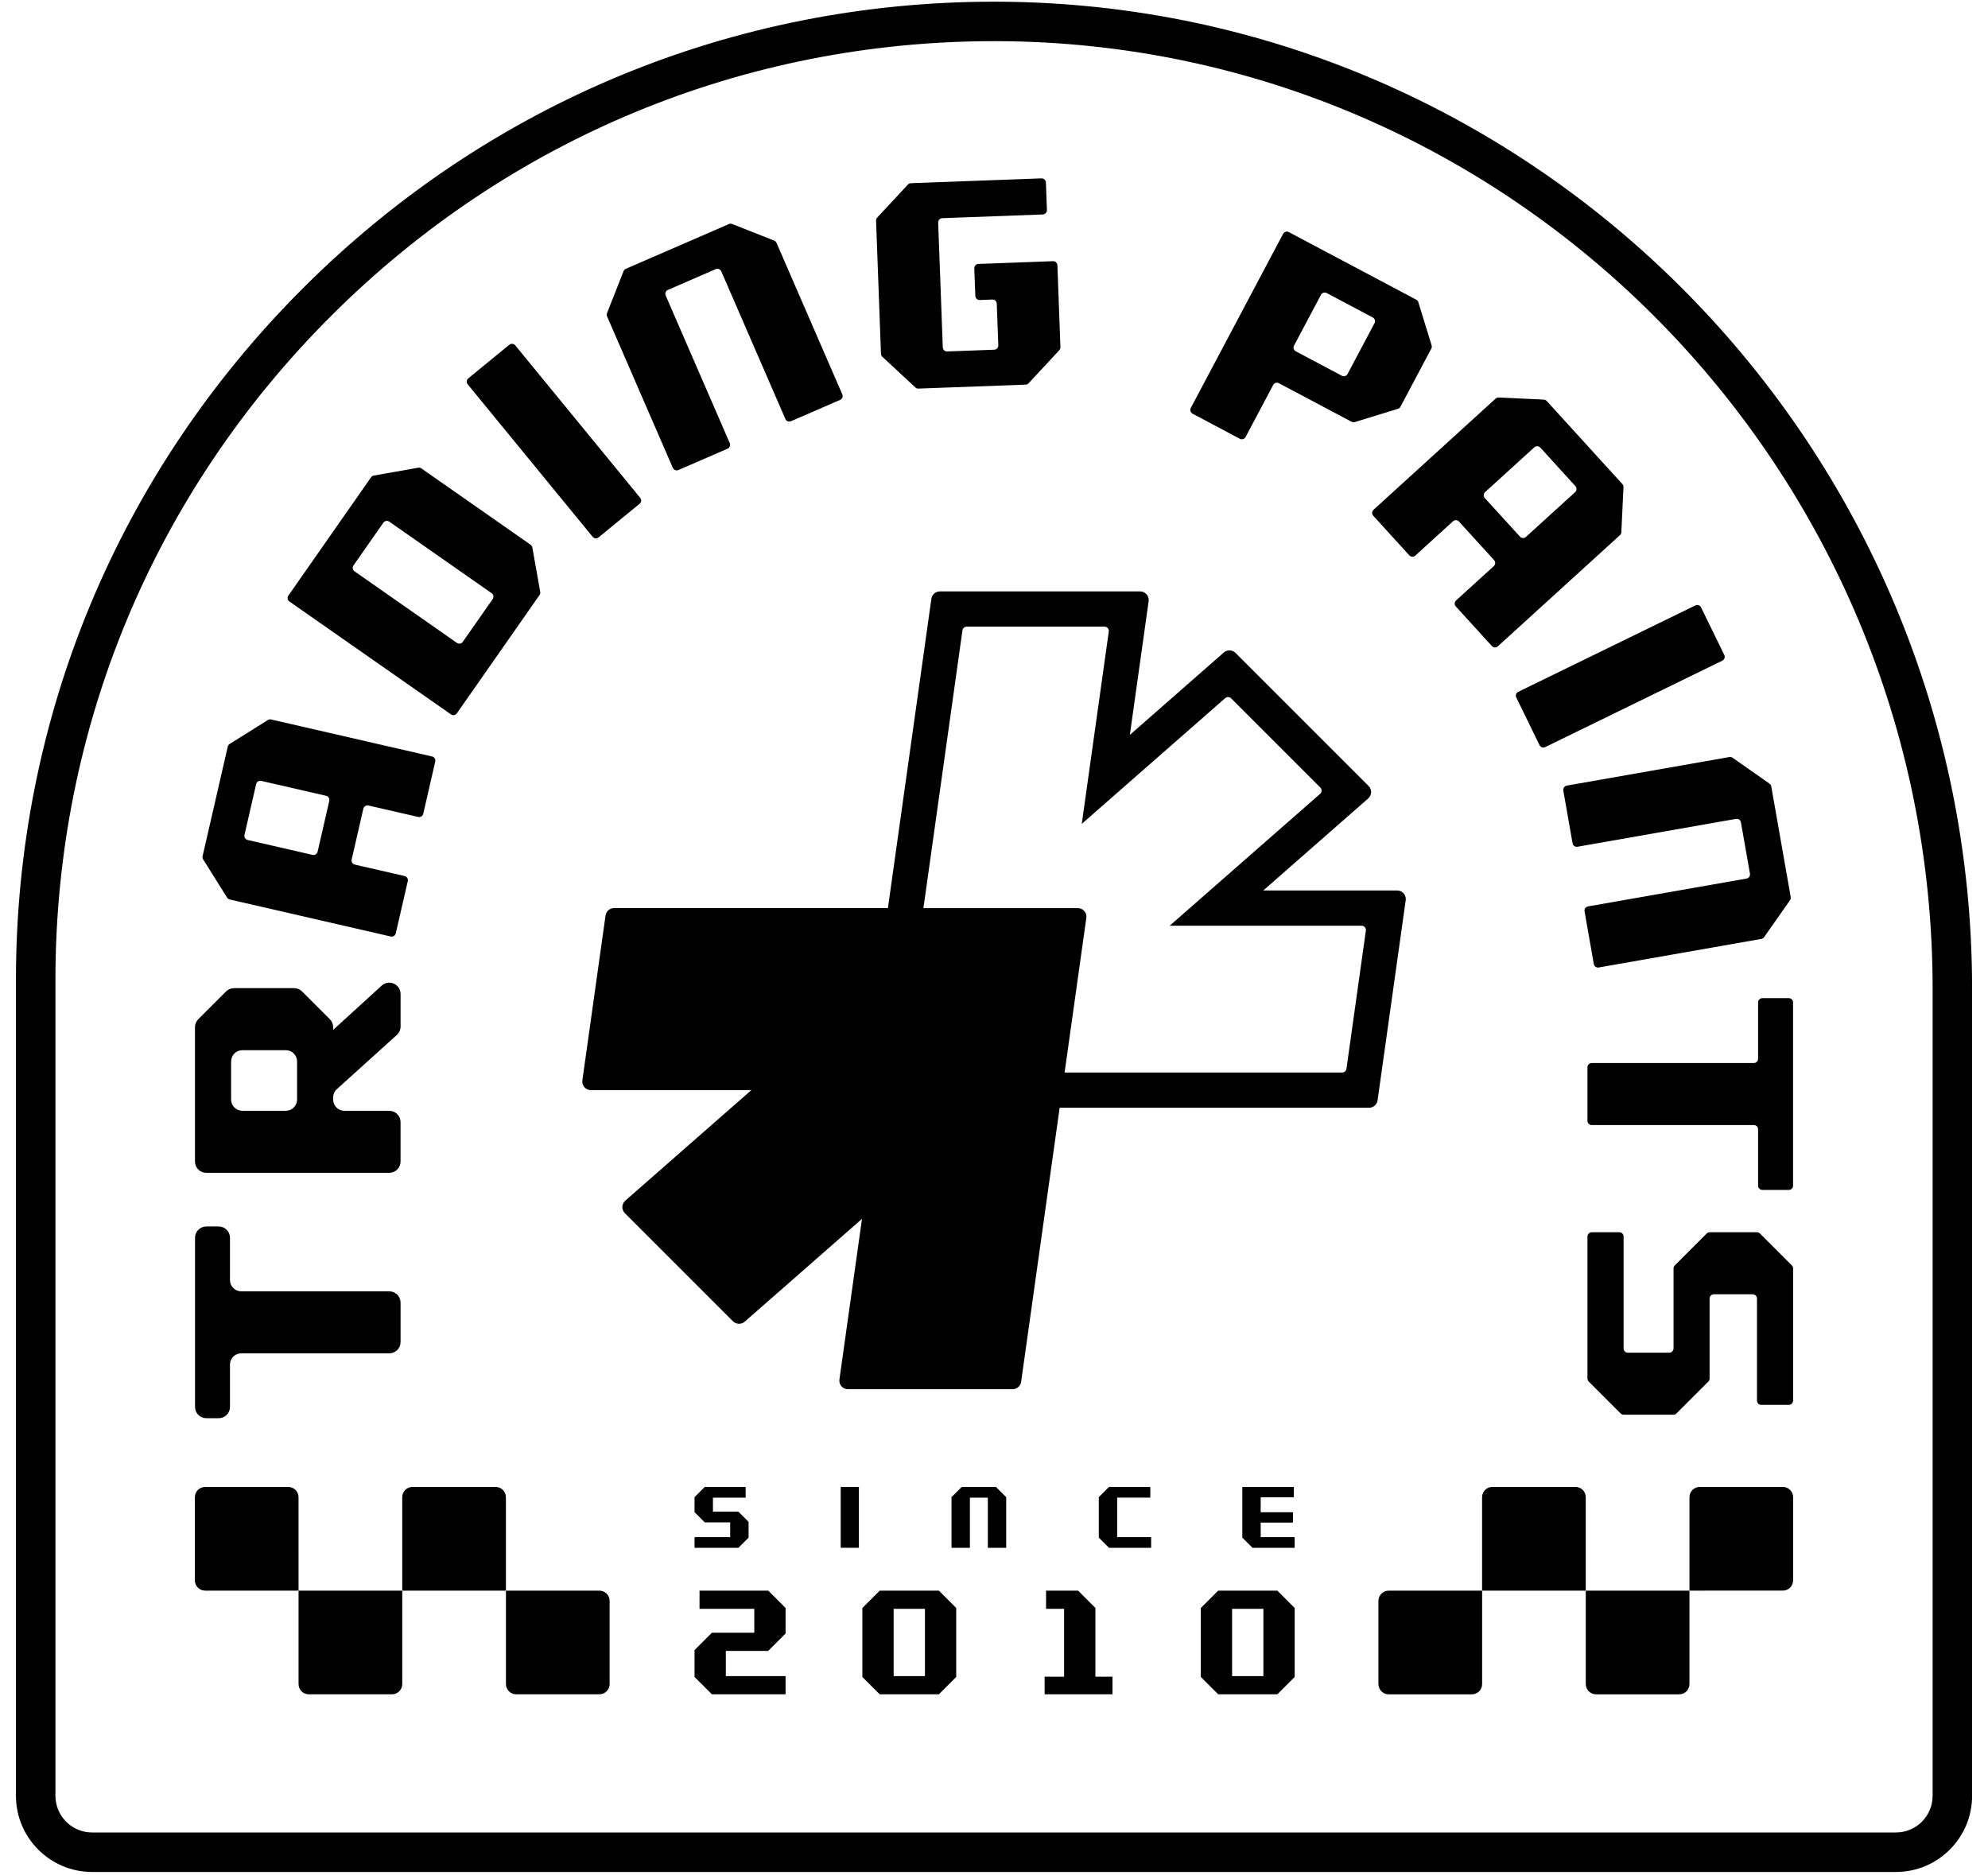 <svg fill="none" height="83" viewBox="0 0 88 83" width="88" xmlns="http://www.w3.org/2000/svg" xmlns:xlink="http://www.w3.org/1999/xlink"><clipPath id="a"><path d="m.706.075h86.59v82.792h-86.59z"/></clipPath><g clip-path="url(#a)" fill="#000"><path d="m17.233 59.909h-6.554c-.276 0-.499.223-.499.499v1.873c0 .276-.223.499-.499.499h-.549c-.276 0-.499-.223-.499-.499v-7.489c0-.276.223-.499.499-.499h.549c.276 0 .499.223.499.499v1.873c0 .276.223.499.499.499h6.553c.276 0 .499.223.499.499v1.747c0 .275-.223.499-.499.499z"/><path d="m10.361 43.742h2.657c.132 0 .259.052.353.146l1.231 1.231c.093.093.146.221.146.353v.118l2.147-1.959c.32-.292.836-.065.836.369v1.443c0 .141-.06.276-.165.371l-2.654 2.399c-.104.095-.165.229-.165.371v.09c0 .276.223.499.499.499h1.985c.276 0 .499.223.499.499v1.747c0 .276-.223.499-.499.499h-8.101c-.276 0-.499-.223-.499-.499v-5.948c0-.132.053-.259.146-.353l1.23-1.23c.094-.093.221-.146.353-.146zm.368 5.43h1.922c.276 0 .499-.223.499-.499v-1.685c0-.276-.223-.499-.499-.499h-1.922c-.276 0-.499.223-.499.499v1.685c0 .276.223.499.499.499z"/><path d="m17.295 41.456-7.126-1.638c-.049-.011-.091-.041-.117-.083l-1.06-1.694c-.027-.042-.035-.093-.024-.141l1.114-4.849c.011-.049.041-.091.083-.117l1.694-1.061c.042-.027.093-.035.141-.024l7.126 1.638c.101.023.164.124.141.225l-.531 2.311c-.023.101-.124.164-.225.141l-2.202-.506c-.101-.023-.201.04-.225.141l-.517 2.25c-.023.101.04.201.141.225l2.202.506c.101.023.164.124.141.225l-.531 2.311c-.024.102-.124.166-.225.142zm-3.236-3.753.517-2.25c.023-.101-.04-.202-.141-.225l-2.871-.66c-.101-.023-.202.04-.225.141l-.517 2.25c-.023.101.04.201.141.225l2.871.66c.101.023.202-.04.225-.141z"/><path d="m18.652 20.735 4.835 3.379c.041.028.069.072.077.121l.349 1.967c.009.049-.002.099-.031.14l-3.659 5.236c-.059.085-.176.106-.261.046l-7.151-4.997c-.085-.059-.106-.176-.046-.261l3.659-5.236c.028-.041.072-.069.121-.077l1.967-.349c.049-.009.099.002.14.031zm-2.959 4.556 4.532 3.167c.085.059.202.039.261-.046l1.323-1.892c.059-.085.039-.202-.046-.261l-4.532-3.167c-.085-.059-.202-.039-.261.046l-1.323 1.892c-.059.085-.039.202.046.261z"/><path d="m22.808 15.288 5.53 6.749c.066.08.054.198-.026.264l-1.815 1.487c-.08.066-.199.054-.264-.026l-5.53-6.749c-.066-.08-.054-.198.026-.264l1.815-1.487c.08-.066.198-.054.264.026z"/><path d="m29.784 20.712-2.912-6.707c-.02-.046-.021-.097-.002-.144l.733-1.859c.018-.046.054-.083.1-.103l4.564-1.981c.046-.02.097-.021.144-.002l1.859.734c.046.018.083.054.103.1l2.912 6.707c.041.095-.002.206-.098.246l-2.175.944c-.095.041-.205-.002-.246-.098l-2.838-6.537c-.041-.095-.152-.139-.246-.098l-2.118.92c-.095.041-.139.152-.098.246l2.838 6.537c.041.095-.002.205-.098.246l-2.175.944c-.095.042-.205-.002-.247-.097z"/><path d="m63.358 15.43-1.366 2.576c-.023.044-.063.077-.111.091l-1.91.587c-.047.014-.099.01-.143-.014l-3.217-1.706c-.092-.049-.205-.014-.253.078l-1.222 2.304c-.049.092-.162.126-.253.078l-2.094-1.111c-.092-.049-.126-.162-.078-.253l4.086-7.708c.049-.092.162-.127.253-.078l5.643 2.993c.044.023.077.063.091.111l.587 1.91c.015.047.01.098-.013.142zm-4.884-2.38-1.193 2.249c-.049.092-.014.205.078.253l2.039 1.081c.092.049.205.014.253-.078l1.193-2.249c.048-.092.014-.205-.078-.253l-2.039-1.081c-.091-.049-.205-.014-.253.078z"/><path d="m60.799 22.567 5.406-4.922c.037-.034.085-.051.135-.049l1.996.093c.05.002.096.024.13.061l3.349 3.678c.034.037.051.086.049.135l-.094 1.996c-.002.05-.024.096-.061.13l-5.406 4.922c-.077.07-.195.064-.265-.013l-1.596-1.753c-.07-.077-.064-.195.013-.265l1.67-1.52c.077-.07.082-.188.012-.265l-1.554-1.707c-.07-.077-.188-.082-.265-.012l-1.67 1.52c-.077.07-.195.064-.265-.013l-1.596-1.753c-.07-.077-.064-.195.013-.265zm4.928-.519 1.554 1.707c.07.077.188.082.265.013l2.178-1.982c.077-.07.082-.188.013-.265l-1.554-1.707c-.07-.077-.188-.082-.265-.013l-2.178 1.982c-.076.07-.081.188-.012.265z"/><path d="m76.24 29.246-7.841 3.826c-.093.046-.205.007-.251-.087l-1.029-2.109c-.046-.093-.007-.205.087-.251l7.841-3.825c.093-.046.205-.007.251.087l1.029 2.108c.045.093.006.205-.086.251z"/><path d="m69.353 34.777 7.2-1.265c.049-.009.099.003.14.031l1.636 1.147c.041.028.069.072.077.121l.861 4.899c.009.049-.003.099-.031.14l-1.147 1.636c-.028.041-.072.069-.121.077l-7.2 1.265c-.102.018-.199-.05-.217-.152l-.41-2.334c-.018-.102.05-.199.152-.217l7.018-1.233c.102-.018.17-.115.152-.217l-.4-2.273c-.018-.102-.115-.17-.217-.152l-7.018 1.233c-.102.018-.199-.05-.217-.152l-.41-2.335c-.017-.102.051-.199.152-.217z"/><path d="m70.458 47.058h7.177c.103 0 .188-.084.188-.188v-2.496c0-.103.084-.188.188-.188h1.172c.103 0 .188.084.188.188v8.113c0 .103-.084.188-.188.188h-1.172c-.103 0-.188-.084-.188-.188v-2.496c0-.103-.084-.188-.188-.188h-7.177c-.103 0-.188-.084-.188-.188v-2.371c0-.103.084-.187.188-.187z"/><path d="m70.27 61.025v-6.288c0-.103.084-.188.188-.188h1.223c.103 0 .188.084.188.188v4.955c0 .103.084.188.188.188h1.835c.103 0 .188-.084.188-.188v-3.542c0-.05.02-.098.055-.133l1.413-1.413c.035-.035.083-.055.133-.055h2.091c.05 0 .098.02.133.055l1.413 1.413c.035.035.055.083.055.133v5.851c0 .103-.084.188-.188.188h-1.223c-.103 0-.188-.084-.188-.188v-4.518c0-.103-.084-.188-.188-.188h-1.722c-.103 0-.188.084-.188.188v3.542c0 .05-.02.098-.055.133l-1.413 1.413c-.035.035-.083.055-.133.055h-2.203c-.05 0-.098-.02-.133-.055l-1.413-1.413c-.035-.036-.055-.084-.055-.133z"/><path d="m46.613 11.562-3.304.122c-.103.004-.184.091-.181.195l.045 1.221c.004.103.091.184.195.181l.559-.021c.103-.004.191.077.195.181l.069 1.845c.004.103-.077.191-.181.195l-2.082.077c-.103.004-.191-.077-.195-.181l-.204-5.524c-.004-.103.077-.191.181-.195l4.452-.164c.103-.004.184-.091.181-.195l-.045-1.222c-.004-.103-.091-.184-.195-.181l-5.783.214c-.05.002-.096.023-.131.06l-1.359 1.463c-.034.036-.052.085-.05.135l.217 5.894c.002.05.023.096.06.131l1.463 1.359c.036.034.085.052.135.05l4.746-.175c.05-.002.096-.023.13-.06l1.359-1.463c.034-.036.052-.085.05-.135l-.133-3.626c-.005-.104-.092-.185-.195-.181z"/><path d="m13.216 70.413h-4.136c-.251 0-.454-.203-.454-.454v-3.681c0-.251.203-.454.454-.454h3.681c.251 0 .454.203.454.454z"/><path d="m17.351 75.003h-3.681c-.251 0-.454-.203-.454-.454v-4.136h4.59v4.136c0 .251-.203.454-.454.454z"/><path d="m22.395 70.413h-4.59v-4.136c0-.251.203-.454.454-.454h3.681c.251 0 .454.203.454.454z"/><path d="m26.531 75.003h-3.681c-.251 0-.454-.203-.454-.454v-4.136h4.136c.251 0 .454.203.454.454v3.681c0 .251-.204.454-.454.454z"/><path d="m74.785 70.413v-4.136c0-.251.203-.454.454-.454h3.681c.251 0 .454.203.454.454v3.681c0 .251-.203.454-.454.454z"/><path d="m70.195 74.549v-4.136h4.59v4.136c0 .251-.203.454-.454.454h-3.681c-.251 0-.454-.203-.454-.454z"/><path d="m65.605 70.413v-4.136c0-.251.203-.454.454-.454h3.681c.251 0 .454.203.454.454v4.136z"/><path d="m61.017 74.549v-3.681c0-.251.203-.454.454-.454h4.136v4.136c0 .251-.203.454-.454.454h-3.681c-.251 0-.454-.203-.454-.454z"/><path d="m30.745 74.235v-1.19l.768-.768h1.876v-1.058h-2.424v-.806h3.041l.768.768v1.133l-.768.768h-1.876v1.114h2.644v.806h-3.262z"/><path d="m38.173 74.235v-3.053l.768-.768h2.619l.768.768v3.053l-.768.768h-2.619zm1.385-3.016v2.978h1.385v-2.978z"/><path d="m46.24 74.222h.863v-3.003h-.799v-.806h1.417l.768.768v3.041h.756v.78h-3.003z"/><path d="m53.155 74.235v-3.053l.768-.768h2.619l.768.768v3.053l-.768.768h-2.619zm1.385-3.016v2.978h1.385v-2.978z"/><path d="m83.925 82.867h-79.849c-1.858 0-3.37-1.511-3.37-3.37v-36.127c0-11.57 4.523-22.452 12.738-30.644 8.184-8.161 19.032-12.651 30.555-12.651h.125c23.805.067 43.172 19.673 43.172 43.706v35.716c0 1.859-1.512 3.37-3.371 3.37zm-39.925-81.045c-11.059 0-21.467 4.309-29.321 12.141-7.884 7.862-12.225 18.305-12.225 29.407v36.127c0 .895.727 1.622 1.622 1.622h79.85c.895 0 1.623-.727 1.623-1.622v-35.716c0-23.072-18.585-41.894-41.43-41.959-.039 0-.08 0-.118 0z"/><path d="m32.685 68.518h-1.94v-.473h1.578v-.654h-1.127l-.451-.451v-.665l.451-.451h1.811v.473h-1.448v.621h1.127l.451.451v.699z"/><path d="m38.019 65.823v2.693h-.805v-2.693z"/><path d="m42.119 68.518v-2.243l.451-.451h1.519l.451.451v2.243h-.813v-2.221h-.794v2.221z"/><path d="m49.09 65.823h1.829v.473h-1.467v1.748h1.504v.473h-1.866l-.451-.451v-1.792z"/><path d="m57.309 68.518h-1.866l-.451-.451v-2.243h2.28v.458h-1.467v.661h1.43v.458h-1.43v.643h1.504z"/><path d="m61.848 39.42h-5.93l4.645-4.073c.165-.145.174-.4.018-.555l-5.89-5.89c-.141-.141-.369-.149-.519-.017l-4.159 3.647.832-5.919c.032-.229-.145-.433-.376-.433h-8.865c-.189 0-.35.14-.376.327l-1.924 13.692h-12.123c-.189 0-.35.14-.376.327l-1.026 7.298c-.032.229.145.433.376.433h7.104l-5.58 4.893c-.165.145-.174.4-.018.555l4.785 4.785c.141.141.369.149.52.017l5.191-4.552-.999 7.109c-.032.229.145.433.376.433h7.291c.189 0 .35-.14.376-.327l1.705-12.133h13.697c.189 0 .35-.14.376-.327l1.245-8.857c.033-.229-.145-.433-.376-.433zm-2.247 7.896c-.013.093-.093.163-.188.163h-12.288l.962-6.846c.032-.229-.145-.433-.376-.433h-6.835l1.728-12.297c.013-.093.094-.163.188-.163h6.101c.116 0 .204.102.188.216l-1.196 8.515 6.35-5.567c.075-.066.189-.062.26.009l3.951 3.951c.077.078.073.205-.009.277l-6.662 5.839h8.498c.115 0 .204.102.188.216z"/></g></svg>
